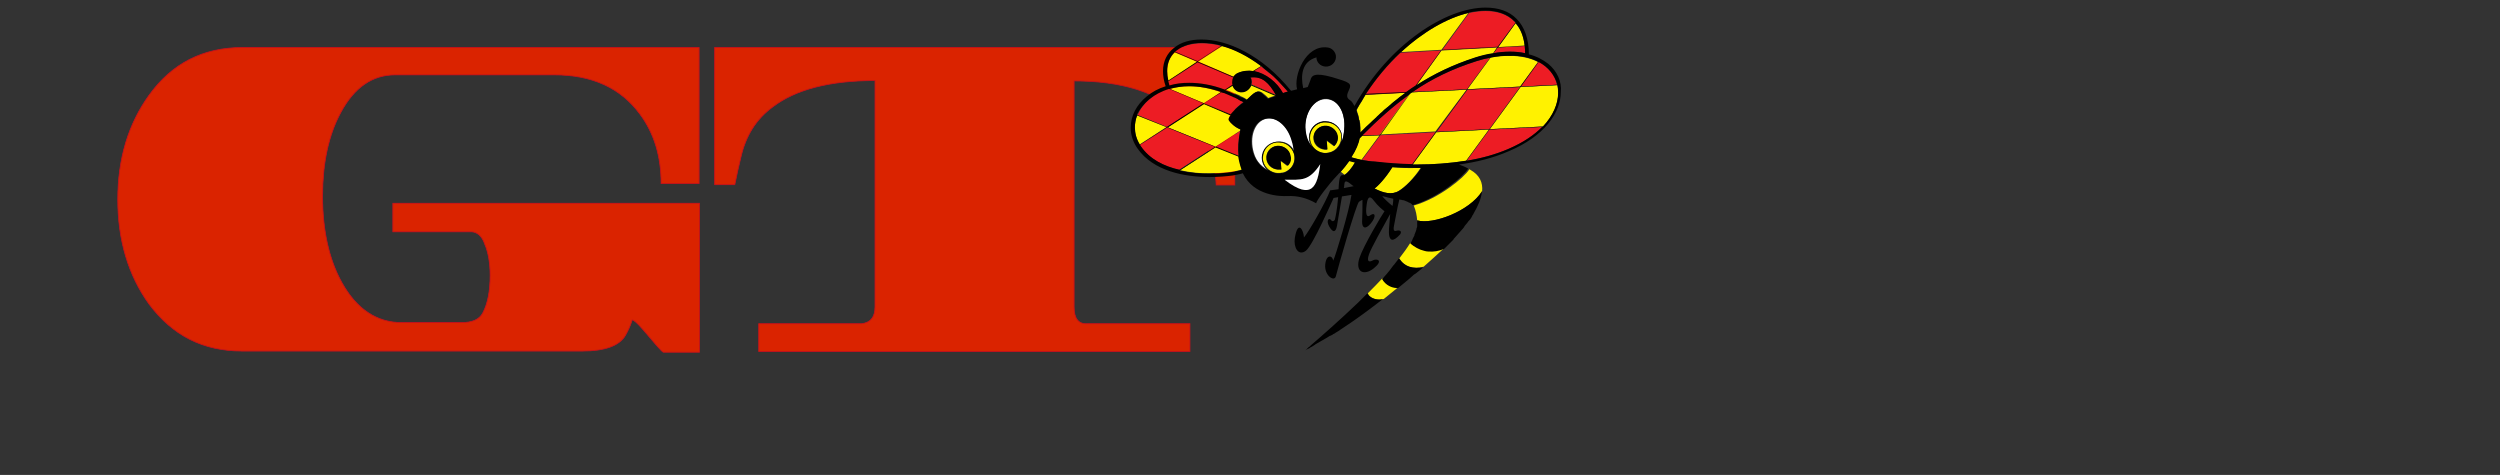 <svg xmlns="http://www.w3.org/2000/svg" baseProfile="tiny" viewBox="0 0 658 125"><rect x="0" y="0" width="658" height="125" fill="#333333" stroke="none"/><g fill="#DA2300"><path d="M184 48.3V12.5H63.9c-10.4 0-18.6 4.1-24.7 12.6-5.4 7.5-8.2 16.6-8.2 27.4 0 10.8 2.8 20 8.2 27.5 6.2 8.3 14.2 12.4 24.6 12.4h89.5c5.9 0 9.7-1.4 11.3-4.1.8-1.4 1.4-2.8 1.8-4.1.4 0 1.4.9 2.8 2.5 3.3 3.9 5 5.9 5.4 6h9.5V53.5h-80.7V61H124c1.5 0 2.9 1.1 3.6 3.3.9 2.1 1.4 4.9 1.4 8.2 0 4-.6 7.3-1.9 9.8-.9 1.8-2.8 2.6-5.6 2.6h-15.8c-6.5 0-11.8-3.5-15.7-10.5-3.4-6.1-5.1-13.8-5.1-22.8 0-8.7 1.6-16.1 4.8-22 3.6-6.7 8.4-9.9 14.3-9.9h41.9c9.9 0 17.4 3.4 22.5 10.3 3.8 5.1 5.6 11.2 5.6 18.3h10z"/><path stroke="#C1101D" stroke-width=".216" stroke-miterlimit="3.864" d="M184 48.3V12.5H63.9c-10.4 0-18.6 4.1-24.7 12.6-5.4 7.5-8.2 16.6-8.2 27.4 0 10.8 2.8 20 8.2 27.5 6.2 8.3 14.2 12.4 24.6 12.4h89.5c5.9 0 9.7-1.4 11.3-4.1.8-1.4 1.4-2.8 1.8-4.1.4 0 1.4.9 2.8 2.5 3.3 3.9 5 5.9 5.4 6h9.5V53.5h-80.7V61H124c1.5 0 2.9 1.1 3.6 3.3.9 2.1 1.4 4.9 1.4 8.2 0 4-.6 7.3-1.9 9.8-.9 1.8-2.8 2.6-5.6 2.6h-15.8c-6.5 0-11.8-3.5-15.7-10.5-3.4-6.1-5.1-13.8-5.1-22.8 0-8.7 1.6-16.1 4.8-22 3.6-6.7 8.4-9.9 14.3-9.9h41.9c9.9 0 17.4 3.4 22.5 10.3 3.8 5.1 5.6 11.2 5.6 18.3h10z"/><path d="M324.9 12.5H188.1v36.1h5.3c.5-2.4 1-4.8 1.6-7.2 1.3-5.7 4-10 8.3-13.2 6-4.6 14.9-7 27-7v59.6c0 2.6-1.1 4.1-3.5 4.4h-27.1v7.3h113.5v-7.3h-26.9c-2.4.2-3.6-1.3-3.6-4.4V21.3c12.4 0 21.8 2.9 28.2 8.8 5.9 5.3 8.9 11.4 9.2 18.6h4.9l-.1-36.2z"/><path stroke="#C1101D" stroke-width=".216" stroke-miterlimit="3.864" d="M324.9 12.5H188.1v36.1h5.3c.5-2.4 1-4.8 1.6-7.2 1.3-5.7 4-10 8.3-13.2 6-4.6 14.9-7 27-7v59.6c0 2.6-1.1 4.1-3.5 4.4h-27.1v7.3h113.5v-7.3h-26.9c-2.4.2-3.6-1.3-3.6-4.4V21.3c12.4 0 21.8 2.9 28.2 8.8 5.9 5.3 8.9 11.4 9.2 18.6h4.9l-.1-36.2z"/></g><path fill="#FFF200" d="M368 75.6h-.4c-1.2 0-2.9-.7-3.8-2.3-1.2 1.3-2.5 2.6-3.8 3.9 0 .1.1.1.1.2.7 1.3 2.8 1.7 4 1.3h.1c1.2-1 2.5-2 3.8-3.1z"/><path fill="none" d="M365.4 51.9c-.1 0-.2 0-.3-.1l-1.2-.3c.4.6 1.7 1.8 2.7 2.6l.1-.5c.1-.6.2-1 .2-1.5-.6 0-1-.1-1.5-.2zm-11.6-3.1c0 .1-.1.3-.1.7l2.6-.4c-.2-.2-.5-.3-.7-.5-1.8-1.5-1.6-.4-1.8.2z"/><path fill="#FFF200" d="M375.9 66h-.1c-.3 0-.6-.1-.9-.2h-.1c-1.3-.3-2.5-1-3.6-1.9-.8 1.3-1.8 2.7-2.9 4.1 1.5 2.4 3.7 2.8 6.4 2.2 1.8-1.6 3.6-3.2 5.4-4.9-1.5.6-2.9.8-4.2.7zm-22-20c.8-.5 1.8-1.7 2.8-3.3-.1 0-.8-.2-1.5-.4-.7 1-1.5 2-2.3 2.9l1 .8zm12.5-2c-1.8 2.9-3.9 5.1-4.7 5.6 2.3 1.2 4.6 1.8 6.5.6 1.5-.9 3.9-3.2 5.7-6h-.9c-2.3.1-4.5 0-6.6-.2zm5.7 10.1c.6 1.4.8 2.7.9 3.9 4.1 1.2 13.8-2.4 17.1-7.7.2-2.2-.6-4.2-3.1-5.6l-.4-.2.1.1c-1.3 2.1-7.9 7.6-14.6 9.5z"/><path d="M390.1 50.3c-3.3 5.3-13 8.9-17.1 7.7v1.6c0 .1-.1.3-.1.4l-.1.2v.2c-.1.2-.1.4-.2.6 0 .1 0 .1-.1.2 0 .2-.1.3-.2.5v.2l-.3.6-.1.2c0 .1-.1.1-.1.2s-.1.2-.1.3l-.1.2c0 .1-.1.1-.1.2-.1.2-.2.3-.3.5 1.1.9 2.3 1.6 3.6 1.9.4.1.7.2 1.1.2h.1c1.3.1 2.7-.1 4.1-.7l1.6-1.6.1-.1.1-.1.3-.3.3-.3s.1-.1.1-.2l2.4-2.7c.1-.2.3-.3.4-.5v-.1c.1-.2.3-.3.4-.5l.1-.1c.1-.2.3-.3.4-.5.1-.2.3-.4.4-.5l.2-.2.2-.3.2-.3c0-.1.1-.1.1-.2l.2-.4.1-.1.1-.2.1-.2c.1-.1.1-.2.2-.4-.1.1-.1.2-.2.4 1.1-1.9 1.9-3.7 2.1-5.4.1-.3.1-.3.1-.4zM368.2 68c-.4.6-.9 1.1-1.3 1.7l-.2.2c-.1.1-.2.3-.3.4-.4.6-.9 1.2-1.5 1.9-.4.4-.7.8-1.1 1.3.9 1.6 2.6 2.3 3.8 2.3h.4c1.2-1 2.2-1.8 2.9-2.4l1-.9c.1-.1.3-.3.7-.5.4-.3.9-.7 1.5-1.2l.1-.1c.1-.1.2-.2.4-.3-2.7.4-4.9-.1-6.4-2.4zM364 78.7c-1.2.4-3.3 0-4-1.3 0 0 0-.1-.1-.2l-.9.9-.7.7-.1.1-.2.2-.5.5c-4.7 4.5-9.8 9-12.5 11.3l-.3.3-.3.2-.1.1-.1.1-.1.1-.1.1-.1.1-.1.1-.1.1h-.1l-.1.1 1.2-.6s.1 0 .1-.1c.4-.2.8-.4 1.2-.7 0 0 .1 0 .1-.1.4-.2.8-.5 1.2-.7.5-.3.9-.5 1.4-.8.5-.3.9-.5 1.3-.8h.1l.4-.2h.1l.2-.2.2-.1.1-.1s-.1 0-.1.1l.4-.2.1-.1.5-.3c.2-.1.3-.2.5-.3l.1-.1c.2-.1.4-.3.6-.4 4-2.6 7.7-5.4 10.8-7.8z"/><path fill="#FFF200" d="M358.4 35.8l-.6.6c-.3 1.4-.9 3-2.2 5 .6.2 1.9.5 2.7.7l4.8-6.5-4.7.2zm35.7-23.3l-14.7.8-6.6 9.2c4.7-3.1 9.7-5.5 15.5-7.3 1.5-.5 3.1-.9 4.7-1.1l1.1-1.6zm-37 16.5l.1.3v.1c0 .1.1.2.1.3l.3.9v.1c0 .1.1.2.1.4v.2c0 .1 0 .2.1.3l.1.3v.1c0 .2 0 .3.1.5.1.7.1 1.5.1 2.4l1.4-1.4.1-.1c.4-.4.9-.8 1.3-1.2l.3-.3c.4-.4.8-.7 1.2-1.1.1-.1.3-.2.4-.4.4-.3.7-.6 1.1-1l.5-.5c.3-.3.6-.6 1-.8.2-.2.4-.4.7-.6.3-.2.6-.5.8-.7.3-.2.6-.5.9-.7l.6-.5c.5-.4 1-.8 1.6-1.2l-10.6.6c-.2.3-.4.7-.6 1-.1.2-.3.5-.4.7-.1.1-1.2 1.9-1.3 2.3 0-.1 0 0 0 0zm44.2-16.9c-.3-2.6-1.1-4.5-2.4-6l-4.6 6.4 7-.4zm-14.8-8.7c-5.5 1.3-11.9 4.9-17.8 10.3l10.7-.6 7.1-9.7z"/><path fill="#ED1C24" d="M372.6 22.6l6.7-9.3-10.7.6c-3.5 3.3-6.6 7-9.2 11l10.6-.5c.9-.7 1.7-1.3 2.6-1.8zm20.5-8.6c1.5-.2 2.9-.4 4.3-.4s2.8.1 4 .4c0-.6 0-1.3-.1-1.9l-7.1.4-1.1 1.5zm1.1-1.6l4.7-6.4c-.1-.1-.2-.3-.4-.4-1.8-1.8-4.4-2.7-7.5-2.7-1.4 0-2.8.2-4.3.5l-7.1 9.8 14.6-.8zm-8.1 11.1l6.1-8.3c-1.1.2-2.3.5-3.6.9-6.3 2-11.7 4.6-16.8 8.1l14.3-.7zm14-.6l-13.9.7-8.1 11.1L392 34l8.1-11.1zM386 42.3c3.8-.6 7.5-1.6 11-3.1 3.9-1.6 6.8-3.7 8.9-5.8l-13.9.7-6 8.2zm-14.3 1l6.2-8.5-14.6.8-4.8 6.5c.9.2 2 .3 3.4.5 2.6.3 6 .6 9.8.7zm-13.2-7.6l4.7-.2 7.1-9.8.6-.8c-4.2 3-8.2 6.6-12.4 10.8zm51.3-13.4c-.6-2.5-2.2-4.6-4.9-6l-4.7 6.5 9.6-.5z"/><path fill="#FFF200" d="M378 34.8l-6.2 8.5h1.3c4 0 8.4-.3 12.8-1l6-8.2-13.9.7zm8-11.2l-14.4.7c-.2.1-.4.3-.6.4l-7.8 10.7 14.6-.8 8.2-11zm6.3-8.5l-6.1 8.4 13.9-.7 4.7-6.5c-2-1-4.5-1.6-7.5-1.6-1.5-.1-3.2.1-5 .4zm17.6 7.3l-9.7.5-8.1 11.1 14-.7c2.8-2.9 4-6 4-8.8 0-.8-.1-1.5-.2-2.1zM320 38.7l-9.4 6.1c2.7.6 5.4.9 7.9.8 3.4 0 6.2-.4 7.8-.8.1 0 .2-.1.3-.1.1 0 .2-.1.3-.1-.4-1-.7-2.2-.8-3.5l-6.1-2.4z"/><path fill="#ED1C24" d="M315.2 16.3l-7.7 5c.1.4.2.7.3 1.1 1.7-.4 3.4-.7 5.2-.6 2.9 0 6 .6 9.4 1.8l2-1.3c-.1-.2-.1-.4-.1-.6 0-.5.1-1 .3-1.4l-9.4-4zm6.3-4.2c-1.8-.5-3.6-.7-5.2-.7-2.8 0-5.1.7-6.6 2-.1.1-.3.2-.4.3l5.9 2.5 6.3-4.1zm16.1 12.4c.4-.1.9-.2 1.3-.4l-2.4-2.7-.2-.2c-.3-.3-.6-.6-1-.9-.2-.2-.4-.3-.5-.5-.1-.1-.3-.3-.5-.4-.2-.1-.3-.3-.5-.4-.2-.2-.4-.3-.6-.5-.1-.1-.2-.2-.4-.3-.3-.3-.6-.5-1-.8l-2 1.3c3.3.6 6.2 2.9 7.8 5.8zm-2.9 0l1.2.5c-1.8-3.1-3.5-5-6.7-4.6.2.3.3.7.3 1.1 0 .2 0 .5-.1.7l5.3 2.3z"/><path fill="#FFF200" d="M324.7 20.2c.3-.4.7-.8 1.2-1 1.3-.5 2.6-.7 4-.5l2.1-1.3c-3.5-2.7-7-4.4-10.3-5.3l-6.3 4.1 9.3 4zm-9.6-3.9l-5.9-2.5c-1.3 1.2-2 2.9-2 5 0 .8.1 1.6.3 2.5l7.6-5zm17.4 8.3c1 .8 1.2 1.1 1.3 1.2.7-.3 1.4-.5 2.1-.7l-6.5-2.8c-.3 1-1.3 1.8-2.4 1.8-1.1 0-2.1-.7-2.5-1.7l-1.9 1.2c.4.1.7.3 1.1.4l.2.1c.3.1.6.3.9.4.2.1.3.1.5.2s.3.2.5.2c.3.1.6.3.9.5h.1c.5.2.9.5 1.4.8 1.8-1.7 2.8-2.9 4.3-1.6zM313 22.7c-1.9 0-3.6.2-5.1.7l9 3.8 4.5-2.9c-3-1.1-5.8-1.6-8.4-1.6zm3.9 4.6l-9.6 6.2 12.6 5.1 6.5-4.2c0-.1 0-.2.1-.4-1.5-.6-2.6-1.6-3-2.3-.2-.3-.1-.8.4-1.5l-7-2.9zm-17.6 3c-.4 1-.6 2.1-.6 3.2 0 1.5.4 3.1 1.3 4.5l7.1-4.6-7.8-3.1z"/><path fill="#ED1C24" d="M307.2 33.5l-7.2 4.6c.1.1.1.2.2.4 2.3 3.4 6.1 5.2 10.1 6.2l9.4-6.1-12.5-5.1zm9.6-6.3l-9-3.8c-2.1.6-3.8 1.5-5.2 2.7-1.5 1.2-2.5 2.6-3.2 4.2l7.9 3.2c-.1-.1 9.5-6.3 9.5-6.3zm3.3 11.4L326 41c-.2-1.8-.1-4 .4-6.5l-6.3 4.1zm6.7-12c-.1-.1-.1-.1-.2-.1-.2-.1-.5-.3-.7-.4l-.1-.1-.6-.3-.2-.1-.5-.2-.2-.1c-.1-.1-.3-.1-.5-.2l-.2-.1-.5-.2-.2-.1c-.2-.1-.3-.1-.5-.2-.1 0-.1 0-.2-.1-.2-.1-.4-.2-.7-.2l-4.6 2.9 7 2.9c.6-.7 1.5-1.7 2.9-2.8l.5-.4c-.1 0-.3-.1-.5-.2z"/><path fill="#FFF" d="M332.3 42.1v-.6c0-2.1 1.6-3.9 3.8-4.2 1.9-.3 3.8.7 4.6 2.5-.1-.9-.2-1.7-.5-2.6-1.2-4.1-4.2-6.7-7.1-5.9-2.9.8-4.3 4.8-3.1 8.9.7 2.5 2.4 4 4.2 4.7-1.2-.6-1.8-1.7-1.9-2.8zm16.9-16c-3.1-.2-5.8 3.3-5.7 7.5.1 2.4.8 4.1 1.9 5.2-.6-.7-.9-1.6-.9-2.6 0-2.1 1.6-3.9 3.8-4.2h.6c2.1 0 4 1.5 4.3 3.7v.6c0 .4-.1.7-.1 1.1.4-.9.6-2 .7-3.3.4-4.3-1.5-7.8-4.6-8z"/><path fill="#FFF200" d="M339.7 44.2c.8-.9 1.1-2.1 1-3.2 0-.2-.1-.3-.1-.5-.5-1.8-2.1-3.1-4-3.1h-.6c-2.1.3-3.6 2-3.6 4v.6c.2 1.4 1.1 2.6 2.5 3.2.8.4 1.8.4 2.7.2.8-.1 1.5-.6 2.1-1.2zm-2.7-1.9v.3l.2 2h-.3c-1.7.2-3.3-.9-3.6-2.6v-.1c-.2-1.7 1-3.3 2.7-3.5 1.7-.2 3.4 1 3.6 2.7.1.9-.2 1.9-.8 2.6l-1.8-1.4zm11.9-10.1h-.6c-2.1.3-3.6 2-3.6 4 0 1.3.6 2.6 1.7 3.3.9.6 2 .9 3 .7.9-.1 1.7-.5 2.3-1.1.8-.8 1.3-1.8 1.3-3v-.6c-.3-1.9-2-3.3-4.1-3.3zm2.2 6.3l-2-1.5.2 2.4c-1.7.2-3.4-1-3.6-2.7-.2-1.7 1-3.3 2.7-3.5 1.7-.2 3.4 1 3.6 2.7.2.9-.1 1.9-.9 2.6z"/><path d="M407.5 16.8c-1.4-1.1-3.1-2-5.1-2.5 0-4.1-1.2-7.3-3.2-9.3-2-2.1-4.9-3-8.2-3-10.4 0-25.4 9.6-34.5 25.9-.4-.7-.7-1.2-1-1.4-.7-.5-1.4-.9-.5-2.7.9-1.9.3-2.1-4.4-3.5-4.7-1.3-5.4-.4-5.7.8l-.7 1.8c-.2.1-.6.1-1.2.3-.7-3.3-.4-7 3.5-8.1v.3c.2 1.4 1.5 2.3 2.9 2.1 1.4-.2 2.4-1.5 2.2-2.9-.2-1.1-1.1-2-2.2-2.1-5.8-.8-9 7.5-8 11-.5.1-1 .3-1.6.4-7.7-9.5-16.8-13.5-23.6-13.5-2.9 0-5.4.7-7.2 2.2-1.8 1.4-2.9 3.5-2.9 6.1 0 1.2.2 2.6.7 4-1.9.6-3.6 1.5-5 2.7-2.7 2.2-4.2 5.1-4.2 8.2 0 1.9.6 3.8 1.8 5.5 4.2 6 12.5 7.5 19 7.5 2.3 0 4.4-.2 6-.4.8-.1 1.5-.3 2-.4.3-.1.5-.1.7-.2 2.9 6 9.9 6.1 11.8 6 2.7-.1 5 .5 7.5 1.9.1-.7 3.1-4.8 5.7-7.5.2-.2.4-.5.7-.7.8-.9 1.6-1.9 2.3-2.9.8.2 1.4.4 1.5.4-.9 1.6-1.9 2.8-2.8 3.3-.9 0-1.3-.3-1.5 3.7l-2.2.3c-1.1 3-5.6 10.9-6.9 12.4-.1-2-1.6-4.7-2.4.1-.4 2.5.9 4.9 2.9 3.4 1.9-1.5 7-13.3 7.3-13.9l1.2-.2c-.3 3.5-.7 5.2-.8 5.6 0 .5-.6 1.1-1.1.4-.5-.7-1.4.1-.4 1.8 1 1.7 1.7 1.4 2-.3.2-1.1.8-4.9 1.3-7.7l2.5-.4c-.6 4.3-4.2 16.1-4.8 17.3-.2-1.4-1.8-1.8-2.1 1-.3 2.9 2.4 4.7 2.8 3.1.4-1.7 5.4-19.2 6.1-19.6.3-.2.6-.4.9-.5 0 1.9 0 3.9-.1 5.8 0 1.5.8 2.2 2.3.4 1.5-1.8 1.2-3.1-.2-2.1s-1-2.1-.9-2.8c.1-.8.4-3.1 1.8-1.2 1.3 1.7 2.4 2.5 2.9 2.9-.7 1-5.5 9-6.6 12.3-1.2 3.7 1.2 4.8 3.8 2.7 2.6-2.1.8-2.6-.2-2.1-.9.5-1.8.6-1.1-1.5.5-1.6 3.9-7.6 5.6-10.7l-.1 1.2c-.2 2.2-.3 3.5-.2 4.3.2 1.5 1 2 2.9-.1.5-.7.1-1.2-.8-1-.6.2-1.1.2-.8-1.3.2-1 .9-4.9 1.4-6.9.2 0 .3.1.5.1h.1c.1 0 .2.1.3.1h.2c.1 0 .2.1.3.1.1 0 .1 0 .2.1.1 0 .2.1.3.1l.2.1c.1 0 .2.1.2.1l.2.1c.1 0 .2.1.2.1h.1c.1.1.2.1.3.2l.1.1.3.3c6.7-1.9 13.3-7.5 14.6-9.6l-.1-.1c-.7-.4-1.5-.7-2.3-1 4.5-.6 9-1.7 13.1-3.5 9.3-3.9 13.7-10.1 13.7-15.6.3-2.7-1-5.5-3.3-7.4zM333 18.3c.1.1.2.2.4.3.2.2.4.3.6.5.2.1.3.3.5.4.1.1.3.3.5.4.2.2.4.3.5.5l.3.3.6.6c.9.9 1.7 1.9 2.6 2.8-.4.1-.9.2-1.3.4-1.6-2.9-4.5-5.2-7.6-5.8l2-1.3c.2.4.6.6.9.9zm-3.6 3.2c0-.4-.1-.8-.3-1.1 3.2-.4 4.9 1.5 6.7 4.6l-1.2-.5-5.4-2.3c.2-.2.2-.5.2-.7zm2.5-4.1l-2.1 1.3c-1.3-.2-2.7-.1-4 .5-.5.2-.9.6-1.2 1l-9.4-4 6.3-4.1c3.4.9 6.9 2.7 10.4 5.3zm-7.6 4.3c0 .2 0 .4.1.6l-2 1.3c-3.4-1.3-6.6-1.8-9.4-1.8-1.9 0-3.6.2-5.2.7-.1-.4-.2-.7-.3-1.1l7.7-5 9.4 4c-.2.3-.3.8-.3 1.3zm-.8 10.1c.4.6 1.5 1.7 3 2.3 0 .1 0 .2-.1.4l-6.5 4.2-12.6-5.1 9.6-6.2 7 3c-.5.5-.7 1.1-.4 1.4zM326 41l-5.9-2.4 6.3-4.1c-.5 2.5-.6 4.7-.4 6.5zm0 .1h-.1.1zm-9.1-13.9l-9-3.8c1.5-.4 3.2-.7 5.1-.7 2.6 0 5.4.5 8.4 1.5l-4.5 3zm-7.2-13.9c1.6-1.3 3.9-2 6.6-2 1.6 0 3.3.2 5.2.7l-6.3 4.1-5.9-2.5c.1-.1.2-.2.4-.3zm-.5.4l5.9 2.5-7.6 5c-.2-.9-.3-1.7-.3-2.5 0-2.1.7-3.7 2-5zm-6.7 12.4c1.4-1.1 3.2-2.1 5.2-2.7l9 3.8-9.6 6.2-7.9-3.2c.8-1.5 1.9-2.9 3.3-4.1zm-3.8 7.5c0-1.1.2-2.2.6-3.2l7.8 3.1-7.1 4.6c-.9-1.5-1.3-3-1.3-4.5zm1.6 4.9c-.1-.1-.2-.2-.2-.4l7.2-4.6 12.6 5.1-9.4 6.1c-4.1-.9-7.9-2.8-10.2-6.2zm26.5 6.2c-.1 0-.2.1-.3.1-.1 0-.2.1-.3.1-1.5.4-4.4.8-7.8.8-2.5 0-5.3-.2-7.9-.8l9.4-6.1 6 2.4c.2 1.3.5 2.4.9 3.5zm0-17.4c-1.4 1.1-2.3 2.1-2.9 2.8l-7-2.9 4.6-2.9c.2.1.4.2.7.2l.2.1c.2.1.3.1.5.2s.5.2.7.3l.2.1c.2.1.3.1.5.2l.2.1c.2.1.3.2.5.2l.2.1.6.3.1.1c.2.1.5.3.7.4h.1l.6.3c-.1.2-.3.3-.5.4zm1.3-1c-.4-.3-.9-.5-1.4-.7h-.1c-.3-.2-.6-.3-.9-.5-.2-.1-.3-.2-.5-.2-.5-.2-.9-.4-1.4-.6l-.2-.1c-.3-.1-.7-.3-1.1-.4l1.9-1.2c.4 1.1 1.4 1.8 2.5 1.7 1.1 0 2-.8 2.4-1.8l6.5 2.8c-.7.2-1.4.5-2.1.7-.1-.1-.3-.4-1.3-1.2-1.4-1.5-2.4-.3-4.3 1.5zm1.7 13.9c-1.2-4.1.1-8.1 3.1-8.9 2.9-.8 6 1.8 7.1 5.9.3.9.4 1.7.5 2.6-.7-1.5-2.2-2.5-4-2.5h-.6c-2.2.3-3.8 2.1-3.8 4.2 0 1.4.7 2.7 1.8 3.5-1.7-.8-3.3-2.3-4.1-4.8zm7.3 5.4c-.8.1-1.5 0-2.2-.3-1.3-.5-2.3-1.7-2.5-3.2v-.6c0-2 1.5-3.8 3.6-4h.6c1.9 0 3.5 1.3 4 3.1 0 .2.1.3.1.5.2 1.2-.2 2.4-1 3.2-.6.6-1.3 1.1-2.1 1.3-.2-.1-.3-.1-.5 0zm1 1.7c4.4.1 6.3.5 9.4-4.1-.7 5.8-2.1 9.7-9.4 4.1zm13.7-8.1c-.8.7-1.8 1.1-2.9 1.1-.9 0-1.7-.3-2.4-.8-1.1-.8-1.7-2-1.7-3.3 0-2 1.5-3.8 3.6-4h.6c2 0 3.8 1.5 4.1 3.5v.6c0 1.1-.5 2.1-1.3 2.9zm2-5.2c-.1 1.3-.3 2.4-.7 3.3.1-.3.1-.7.1-1.1v-.6c-.3-2.1-2.2-3.7-4.3-3.7h-.6c-2.2.3-3.7 2.1-3.7 4.2 0 .9.3 1.8.9 2.6-1.1-1.1-1.8-2.8-1.9-5.2-.1-4.2 2.6-7.8 5.7-7.5 3 .3 4.9 3.8 4.5 8zm-.1 15.5c.1-.3.1-.6.1-.7.1-.7 0-1.8 1.8-.3.2.2.5.4.7.5l-2.6.5zm56.2-27.2l-9.6.5 4.7-6.5c2.6 1.4 4.2 3.5 4.9 6zm-5-6l-4.8 6.5-13.9.7 6.1-8.3c1.8-.4 3.5-.5 5.1-.5 3-.1 5.5.5 7.5 1.6zm-33.8 8.4c.2-.1.4-.3.6-.4l14.4-.7-8.1 11.1-14.6.8 7.7-10.8zm-7.9 10.8l-4.7.2c4.2-4.2 8.2-7.8 12.4-10.8l-.6.8-7.1 9.8zm25.4-19.4c1.2-.4 2.4-.7 3.6-.9l-6.1 8.3-14.3.7c5.1-3.5 10.5-6.1 16.8-8.1zm-15.8 6.3l6.6-9.2 14.7-.8L393 14c-1.5.2-3.1.6-4.7 1.1-5.8 1.9-10.8 4.3-15.5 7.3zm13.4 1.2l13.9-.7L392 34l-13.9.7 8.1-11.1zm15.2-9.6c-1.3-.3-2.7-.4-4-.4-1.4 0-2.9.1-4.3.4l1.1-1.5 7.1-.4c.1.6.1 1.3.1 1.9zm-.1-2l-7 .4 4.6-6.3c1.3 1.4 2.1 3.4 2.4 5.9zM391 2.8c3.1 0 5.7.9 7.5 2.7l.4.4-4.7 6.4-14.7.8 7.1-9.8c1.5-.3 3-.5 4.4-.5zm-4.5.6l-7.1 9.8-10.7.6c5.9-5.5 12.3-9.1 17.8-10.4zm-17.9 10.4l10.7-.6-6.7 9.3c-.9.6-1.7 1.1-2.5 1.7l-10.6.5c2.7-4.1 5.8-7.8 9.1-10.9zm-11 14.1c.2-.4.4-.7.6-1l.2-.3c.1-.2.3-.5.4-.7.2-.3.4-.7.6-1l10.5-.5c-.5.4-1 .8-1.6 1.2-.2.2-.4.3-.6.5-.3.2-.6.5-.9.7-.3.2-.6.5-.8.7-.2.2-.5.4-.7.6-.3.3-.6.5-1 .8l-.5.5c-.4.3-.7.6-1.1 1-.1.1-.3.2-.4.4-.4.4-.8.7-1.2 1.1l-.3.3c-.4.4-.9.8-1.3 1.2l-.1.1-1.4 1.4c0-.9 0-1.7-.1-2.4 0-.2 0-.3-.1-.5v-.1c0-.1 0-.2-.1-.3 0-.1 0-.2-.1-.3v-.2c0-.1-.1-.2-.1-.4v-.1l-.3-.9c0-.1-.1-.2-.1-.3v-.1l-.1-.2v-.2c.2-.3.4-.7.6-1zm-1.9 13.5c1.3-2 1.9-3.6 2.2-5l.6-.6 4.7-.2-4.7 6.5c-.9-.2-2.2-.5-2.8-.7zm2.8.7l4.8-6.6 14.6-.8-6.2 8.5c-3.3-.1-6.5-.3-9.8-.7-1.1 0-2.3-.2-3.4-.4zm8.1 11.6l-.1.5c-1-.8-2.3-2-2.7-2.6l1.2.3.3.1c.5.1.9.2 1.4.3 0 .4 0 .8-.1 1.4zm1.7-3.5c-1.9 1.2-4.2.6-6.5-.6.8-.5 2.9-2.7 4.7-5.6 2 .1 4.3.2 6.7.2h.9c-1.9 2.8-4.3 5.1-5.8 6zm4.8-6.9h-1.3l6.2-8.5 13.9-.7-6 8.2c-4.4.7-8.8 1-12.8 1zm23.9-4.1c-3.5 1.5-7.2 2.5-11 3.1l6-8.2 13.9-.7c-2 2.1-5 4.1-8.9 5.8zm9.1-5.9l-14 .7 8.1-11.1 9.7-.5c.2.7.2 1.4.2 2.1 0 2.7-1.3 5.9-4 8.8zm-66.4 7.8c-.2-1.7-1.9-2.9-3.6-2.7-1.7.2-3 1.8-2.7 3.5v.1c.3 1.7 1.9 2.8 3.6 2.6h.3l-.2-2v-.3l1.9 1.3c.5-.5.8-1.1.8-1.8 0-.2 0-.5-.1-.7zm8.8-8c-1.7.2-3 1.8-2.7 3.5.2 1.7 1.9 2.9 3.6 2.7l-.2-2.4 2 1.5c.7-.7 1.1-1.7.9-2.7-.3-1.6-1.9-2.8-3.6-2.6z"/><path fill="#FFF" d="M338.1 47.3c7.3 5.6 8.6 1.7 9.4-4.1-3 4.6-5 4.1-9.4 4.1z"/></svg>
